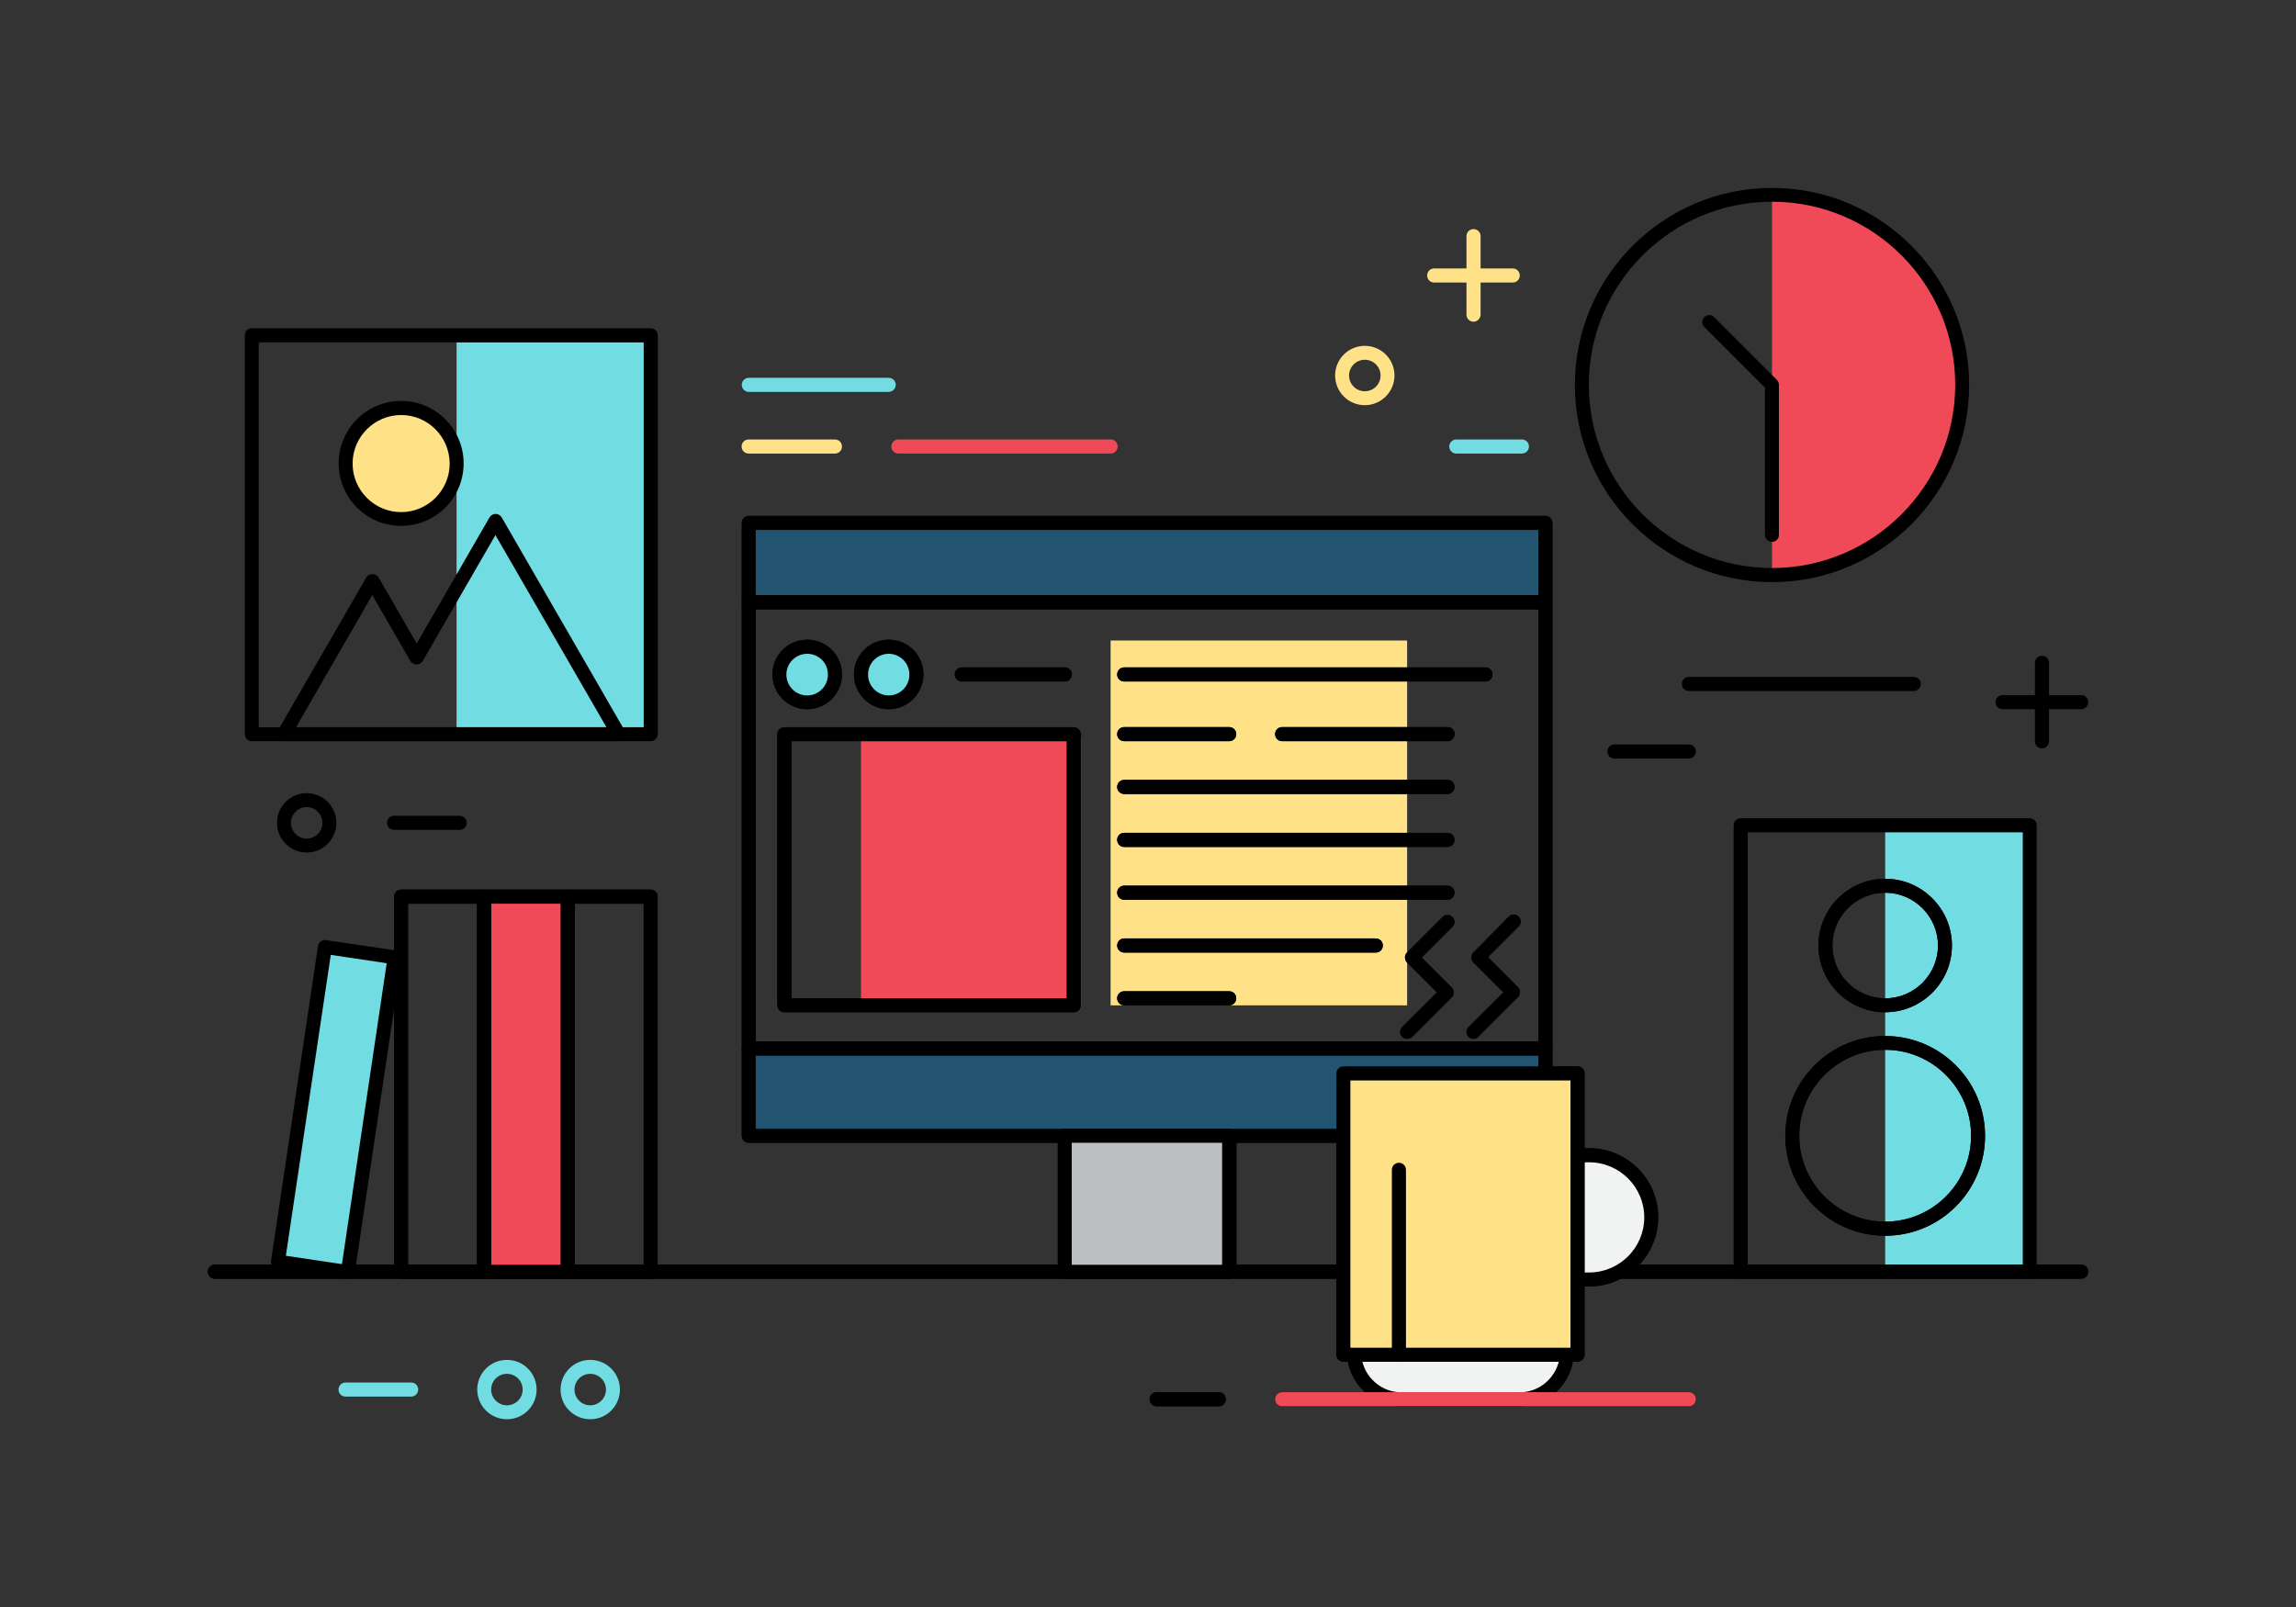 <?xml version="1.0" encoding="utf-8"?>
<!-- Generator: Adobe Illustrator 22.1.0, SVG Export Plug-In . SVG Version: 6.00 Build 0)  -->
<svg version="1.1" id="Layer_1" xmlns="http://www.w3.org/2000/svg" xmlns:xlink="http://www.w3.org/1999/xlink" x="0px" y="0px"
	 viewBox="0 0 1400 980" enable-background="new 0 0 1400 980" xml:space="preserve">
<rect x="0" y="0" width="1400" height="980" fill="#333333" stroke="none"/>
<g>
	<rect x="1149.5" y="503.3" fill="#71DDE3" width="88.1" height="272.2"/>
</g>
<g>
	<rect x="278.4" y="204.5" fill="#71DDE3" width="118.4" height="243.2"/>
</g>
<g>
	<rect x="677.2" y="390.6" fill="#FFE287" width="180.8" height="222.5"/>
</g>
<g>
	<rect x="525" y="450.8" fill="#F04A58" width="134.2" height="162.3"/>
</g>
<g>
	<path fill="#F04A58" d="M1080.5,118.8v232c64,0,116-51.9,116-116C1196.5,170.7,1144.6,118.8,1080.5,118.8z"/>
</g>
<g>
	<path d="M1269,779.8H131c-2.4,0-4.3-1.9-4.3-4.3c0-2.4,1.9-4.3,4.3-4.3h1138c2.4,0,4.3,1.9,4.3,4.3
		C1273.3,777.9,1271.3,779.8,1269,779.8z"/>
</g>
<g>
	<g>
		<path d="M942.2,696.9H456.6c-2.4,0-4.3-1.9-4.3-4.3v-53.2c0-2.4,1.9-4.3,4.3-4.3h485.7c2.4,0,4.3,1.9,4.3,4.3v53.2
			C946.5,695,944.6,696.9,942.2,696.9z M460.8,688.4H938v-44.7H460.8V688.4z"/>
	</g>
	<g>
		<path d="M942.2,371.5H456.6c-2.4,0-4.3-1.9-4.3-4.3v-48.3c0-2.4,1.9-4.3,4.3-4.3h485.7c2.4,0,4.3,1.9,4.3,4.3v48.3
			C946.5,369.6,944.6,371.5,942.2,371.5z M460.8,363H938v-39.8H460.8V363z"/>
	</g>
	<g>
		<path d="M942.2,643.7H456.6c-2.4,0-4.3-1.9-4.3-4.3V367.2c0-2.4,1.9-4.3,4.3-4.3h485.7c2.4,0,4.3,1.9,4.3,4.3v272.2
			C946.5,641.8,944.6,643.7,942.2,643.7z M460.8,635.2H938V371.5H460.8V635.2z"/>
	</g>
</g>
<g>
	<path d="M749.5,779.8H649.3c-2.4,0-4.3-1.9-4.3-4.3v-82.9c0-2.4,1.9-4.3,4.3-4.3h100.3c2.4,0,4.3,1.9,4.3,4.3v82.9
		C753.8,777.9,751.9,779.8,749.5,779.8z M653.5,771.3h91.7v-74.4h-91.7V771.3z"/>
</g>
<g>
	<path d="M396.8,779.8H346c-2.4,0-4.3-1.9-4.3-4.3V546.8c0-2.4,1.9-4.3,4.3-4.3h50.7c2.4,0,4.3,1.9,4.3,4.3v228.7
		C401,777.9,399.1,779.8,396.8,779.8z M350.3,771.3h42.2V551.1h-42.2V771.3z"/>
</g>
<g>
	<path d="M346,779.8h-50.7c-2.4,0-4.3-1.9-4.3-4.3V546.8c0-2.4,1.9-4.3,4.3-4.3H346c2.4,0,4.3,1.9,4.3,4.3v228.7
		C350.3,777.9,348.4,779.8,346,779.8z M299.6,771.3h42.2V551.1h-42.2V771.3z"/>
</g>
<g>
	<path d="M295.3,779.8h-50.7c-2.4,0-4.3-1.9-4.3-4.3V546.8c0-2.4,1.9-4.3,4.3-4.3h50.7c2.4,0,4.3,1.9,4.3,4.3v228.7
		C299.6,777.9,297.7,779.8,295.3,779.8z M248.8,771.3H291V551.1h-42.2V771.3z"/>
</g>
<g>
	<path d="M1080.5,330.4c-2.4,0-4.3-1.9-4.3-4.3v-89.7l-37-37c-1.7-1.7-1.7-4.4,0-6c1.7-1.7,4.4-1.7,6,0l38.3,38.3
		c0.8,0.8,1.2,1.9,1.2,3v91.4C1084.8,328.5,1082.9,330.4,1080.5,330.4z"/>
</g>
<g>
	<g>
		<path fill="#F1F2F2" d="M825.7,826.2c0.9,15.2,13.5,27.2,28.9,27.2h71.9c15.4,0,28-12,28.9-27.2H825.7z"/>
		<path d="M926.5,857.6h-71.9c-17.5,0-32.1-13.7-33.2-31.2c-0.1-1.2,0.3-2.3,1.1-3.2c0.8-0.9,1.9-1.3,3.1-1.3h129.7
			c1.2,0,2.3,0.5,3.1,1.3c0.8,0.9,1.2,2,1.1,3.2C958.6,843.9,944,857.6,926.5,857.6z M830.7,830.4c2.7,10.8,12.5,18.7,23.9,18.7
			h71.9c11.5,0,21.2-7.9,24-18.7H830.7z"/>
	</g>
	<g>
		<path fill="#F1F2F2" d="M969,704.6h-7v75.7h7c20.9,0,37.9-16.9,37.9-37.9C1006.8,721.5,989.9,704.6,969,704.6z"/>
		<path d="M969,784.5h-7c-2.4,0-4.3-1.9-4.3-4.3v-75.7c0-2.4,1.9-4.3,4.3-4.3h7c23.2,0,42.1,18.9,42.1,42.1
			C1011.1,765.6,992.2,784.5,969,784.5z M966.2,776h2.8c18.5,0,33.6-15.1,33.6-33.6c0-18.5-15.1-33.6-33.6-33.6h-2.8V776z"/>
	</g>
	<g>
		<polygon fill="#F1F2F2" points="819.2,654.6 819.2,826.2 961.9,826.2 961.9,780.3 961.9,704.6 961.9,654.6 		"/>
		<path d="M961.9,830.4H819.2c-2.4,0-4.3-1.9-4.3-4.3V654.6c0-2.4,1.9-4.3,4.3-4.3h142.7c2.4,0,4.3,1.9,4.3,4.3v171.5
			C966.2,828.5,964.3,830.4,961.9,830.4z M823.4,821.9h134.2v-163H823.4V821.9z"/>
	</g>
	<g>
		<line fill="#F1F2F2" x1="853" y1="826.2" x2="853" y2="713.4"/>
		<path d="M853,830.4c-2.4,0-4.3-1.9-4.3-4.3V713.4c0-2.4,1.9-4.3,4.3-4.3c2.4,0,4.3,1.9,4.3,4.3v112.8
			C857.3,828.5,855.4,830.4,853,830.4z"/>
	</g>
	<g>
		<path d="M858,633.5c-1.1,0-2.2-0.4-3-1.2c-1.7-1.7-1.7-4.4,0-6l21.2-21.1l-18.3-18.3c-0.8-0.8-1.2-1.9-1.2-3c0-1.1,0.4-2.2,1.2-3
			l21.7-21.7c1.7-1.7,4.4-1.7,6,0c1.7,1.7,1.7,4.4,0,6l-18.7,18.7l18.3,18.3c0.8,0.8,1.2,1.9,1.2,3c0,1.1-0.4,2.2-1.2,3l-24.2,24.2
			C860.2,633.1,859.1,633.5,858,633.5z"/>
	</g>
	<g>
		<path d="M898.5,633.5c-1.1,0-2.2-0.4-3-1.2c-1.7-1.7-1.7-4.4,0-6l21.2-21.1l-18.3-18.3c-0.8-0.8-1.2-1.9-1.2-3
			c0-1.1,0.5-2.2,1.2-3L920,559c1.7-1.7,4.4-1.7,6,0c1.7,1.7,1.7,4.4,0,6l-18.7,18.7l18.3,18.3c0.8,0.8,1.2,1.9,1.2,3
			c0,1.1-0.5,2.2-1.2,3l-24.2,24.2C900.6,633.1,899.6,633.5,898.5,633.5z"/>
	</g>
</g>
<g>
	<path d="M1029.8,857.6h-248c-2.4,0-4.3-1.9-4.3-4.3c0-2.4,1.9-4.3,4.3-4.3h248c2.4,0,4.3,1.9,4.3,4.3
		C1034.1,855.7,1032.1,857.6,1029.8,857.6z"/>
</g>
<g>
	<path d="M492.2,432.5c-11.7,0-21.2-9.5-21.2-21.2c0-11.7,9.5-21.2,21.2-21.2c11.7,0,21.2,9.5,21.2,21.2
		C513.4,423,503.9,432.5,492.2,432.5z M492.2,398.7c-7,0-12.7,5.7-12.7,12.7c0,7,5.7,12.7,12.7,12.7c7,0,12.6-5.7,12.6-12.7
		C504.9,404.3,499.2,398.7,492.2,398.7z"/>
</g>
<g>
	<path d="M541.9,432.5c-11.7,0-21.2-9.5-21.2-21.2c0-11.7,9.5-21.2,21.2-21.2c11.7,0,21.2,9.5,21.2,21.2
		C563,423,553.5,432.5,541.9,432.5z M541.9,398.7c-7,0-12.6,5.7-12.6,12.7c0,7,5.7,12.7,12.6,12.7c7,0,12.6-5.7,12.6-12.7
		C554.5,404.3,548.8,398.7,541.9,398.7z"/>
</g>
<g>
	<path d="M654.7,617.3H478.3c-2.4,0-4.3-1.9-4.3-4.3V447.8c0-2.4,1.9-4.3,4.3-4.3h176.4c2.4,0,4.3,1.9,4.3,4.3v165.3
		C659,615.4,657.1,617.3,654.7,617.3z M482.6,608.8h167.9V452H482.6V608.8z"/>
</g>
<g>
	<path d="M649.3,415.6h-62.8c-2.4,0-4.3-1.9-4.3-4.3c0-2.4,1.9-4.3,4.3-4.3h62.8c2.4,0,4.3,1.9,4.3,4.3
		C653.5,413.7,651.6,415.6,649.3,415.6z"/>
</g>
<g>
	<path d="M905.8,415.6H685.5c-2.4,0-4.3-1.9-4.3-4.3c0-2.4,1.9-4.3,4.3-4.3h220.3c2.4,0,4.3,1.9,4.3,4.3
		C910,413.7,908.1,415.6,905.8,415.6z"/>
</g>
<g>
	<path d="M749.5,452h-64c-2.4,0-4.3-1.9-4.3-4.3c0-2.4,1.9-4.3,4.3-4.3h64c2.4,0,4.3,1.9,4.3,4.3C753.8,450.1,751.9,452,749.5,452z"
		/>
</g>
<g>
	<path d="M882.6,484.2H685.5c-2.4,0-4.3-1.9-4.3-4.3c0-2.4,1.9-4.3,4.3-4.3h197.1c2.4,0,4.3,1.9,4.3,4.3
		C886.9,482.3,885,484.2,882.6,484.2z"/>
</g>
<g>
	<path d="M882.6,516.5H685.5c-2.4,0-4.3-1.9-4.3-4.3c0-2.4,1.9-4.3,4.3-4.3h197.1c2.4,0,4.3,1.9,4.3,4.3
		C886.9,514.5,885,516.5,882.6,516.5z"/>
</g>
<g>
	<path d="M882.6,548.7H685.5c-2.4,0-4.3-1.9-4.3-4.3c0-2.4,1.9-4.3,4.3-4.3h197.1c2.4,0,4.3,1.9,4.3,4.3
		C886.9,546.8,885,548.7,882.6,548.7z"/>
</g>
<g>
	<path d="M838.9,580.9H685.5c-2.4,0-4.3-1.9-4.3-4.3s1.9-4.3,4.3-4.3h153.4c2.4,0,4.3,1.9,4.3,4.3S841.3,580.9,838.9,580.9z"/>
</g>
<g>
	<path d="M749.5,613.1h-64c-2.4,0-4.3-1.9-4.3-4.3s1.9-4.3,4.3-4.3h64c2.4,0,4.3,1.9,4.3,4.3S751.9,613.1,749.5,613.1z"/>
</g>
<g>
	<path d="M882.6,452H781.8c-2.4,0-4.3-1.9-4.3-4.3c0-2.4,1.9-4.3,4.3-4.3h100.9c2.4,0,4.3,1.9,4.3,4.3
		C886.9,450.1,885,452,882.6,452z"/>
</g>
<g>
	<path d="M1237.6,779.8h-176.2c-2.4,0-4.3-1.9-4.3-4.3V503.3c0-2.4,1.9-4.3,4.3-4.3h176.2c2.4,0,4.3,1.9,4.3,4.3v272.2
		C1241.8,777.9,1239.9,779.8,1237.6,779.8z M1065.7,771.3h167.7V507.6h-167.7V771.3z"/>
</g>
<g>
	<path d="M1149.5,617.3c-22.4,0-40.7-18.3-40.7-40.7s18.3-40.7,40.7-40.7c22.4,0,40.7,18.3,40.7,40.7S1171.9,617.3,1149.5,617.3z
		 M1149.5,544.4c-17.7,0-32.2,14.4-32.2,32.2c0,17.7,14.4,32.2,32.2,32.2c17.7,0,32.2-14.4,32.2-32.2
		C1181.7,558.9,1167.2,544.4,1149.5,544.4z"/>
</g>
<g>
	<path d="M1149.5,753.6c-33.6,0-60.9-27.3-60.9-60.9c0-33.6,27.3-60.9,60.9-60.9c33.6,0,60.9,27.3,60.9,60.9
		C1210.4,726.3,1183.1,753.6,1149.5,753.6z M1149.5,640.2c-28.9,0-52.4,23.5-52.4,52.4c0,28.9,23.5,52.4,52.4,52.4
		c28.9,0,52.4-23.5,52.4-52.4C1201.9,663.8,1178.4,640.2,1149.5,640.2z"/>
</g>
<g>
	<path d="M743.1,857.6h-37.8c-2.4,0-4.3-1.9-4.3-4.3c0-2.4,1.9-4.3,4.3-4.3h37.8c2.4,0,4.3,1.9,4.3,4.3
		C747.4,855.7,745.5,857.6,743.1,857.6z"/>
</g>
<g>
	<path d="M1269,779.8H131c-2.4,0-4.3-1.9-4.3-4.3c0-2.4,1.9-4.3,4.3-4.3h1138c2.4,0,4.3,1.9,4.3,4.3
		C1273.3,777.9,1271.3,779.8,1269,779.8z"/>
</g>
<g>
	<g>
		<rect x="456.6" y="639.4" fill="#225470" width="485.7" height="53.2"/>
		<path d="M942.2,696.9H456.6c-2.4,0-4.3-1.9-4.3-4.3v-53.2c0-2.4,1.9-4.3,4.3-4.3h485.7c2.4,0,4.3,1.9,4.3,4.3v53.2
			C946.5,695,944.6,696.9,942.2,696.9z M460.8,688.4H938v-44.7H460.8V688.4z"/>
	</g>
	<g>
		<rect x="456.6" y="318.9" fill="#225470" width="485.7" height="48.3"/>
		<path d="M942.2,371.5H456.6c-2.4,0-4.3-1.9-4.3-4.3v-48.3c0-2.4,1.9-4.3,4.3-4.3h485.7c2.4,0,4.3,1.9,4.3,4.3v48.3
			C946.5,369.6,944.6,371.5,942.2,371.5z M460.8,363H938v-39.8H460.8V363z"/>
	</g>
	<g>
		<path d="M942.2,643.7H456.6c-2.4,0-4.3-1.9-4.3-4.3V367.2c0-2.4,1.9-4.3,4.3-4.3h485.7c2.4,0,4.3,1.9,4.3,4.3v272.2
			C946.5,641.8,944.6,643.7,942.2,643.7z M460.8,635.2H938V371.5H460.8V635.2z"/>
	</g>
</g>
<g>
	<rect x="649.3" y="692.7" fill="#BCBEC0" width="100.3" height="82.9"/>
	<path d="M749.5,779.8H649.3c-2.4,0-4.3-1.9-4.3-4.3v-82.9c0-2.4,1.9-4.3,4.3-4.3h100.3c2.4,0,4.3,1.9,4.3,4.3v82.9
		C753.8,777.9,751.9,779.8,749.5,779.8z M653.5,771.3h91.7v-74.4h-91.7V771.3z"/>
</g>
<g>
	<path d="M396.8,779.8H346c-2.4,0-4.3-1.9-4.3-4.3V546.8c0-2.4,1.9-4.3,4.3-4.3h50.7c2.4,0,4.3,1.9,4.3,4.3v228.7
		C401,777.9,399.1,779.8,396.8,779.8z M350.3,771.3h42.2V551.1h-42.2V771.3z"/>
</g>
<g>
	<polygon fill="#71DDE3" points="169.5,769.4 212.1,775.7 240.7,583.8 198.1,577.4 	"/>
	<path d="M212.1,780c-0.2,0-0.4,0-0.6,0l-42.6-6.3c-1.1-0.2-2.1-0.8-2.8-1.7c-0.7-0.9-1-2-0.8-3.2l28.6-191.9
		c0.3-2.3,2.6-3.9,4.8-3.6l42.6,6.3c2.3,0.3,3.9,2.5,3.6,4.8l-28.6,191.9C216,778.5,214.2,780,212.1,780z M174.3,765.8l34.2,5.1
		l27.3-183.5l-34.1-5.1L174.3,765.8z"/>
</g>
<g>
	<rect x="295.3" y="546.8" fill="#F04A58" width="50.7" height="228.7"/>
	<path d="M346,779.8h-50.7c-2.4,0-4.3-1.9-4.3-4.3V546.8c0-2.4,1.9-4.3,4.3-4.3H346c2.4,0,4.3,1.9,4.3,4.3v228.7
		C350.3,777.9,348.4,779.8,346,779.8z M299.6,771.3h42.2V551.1h-42.2V771.3z"/>
</g>
<g>
	<path d="M295.3,779.8h-50.7c-2.4,0-4.3-1.9-4.3-4.3V546.8c0-2.4,1.9-4.3,4.3-4.3h50.7c2.4,0,4.3,1.9,4.3,4.3v228.7
		C299.6,777.9,297.7,779.8,295.3,779.8z M248.8,771.3H291V551.1h-42.2V771.3z"/>
</g>
<g>
	<path d="M396.8,452H153.6c-2.4,0-4.3-1.9-4.3-4.3V204.5c0-2.4,1.9-4.3,4.3-4.3h243.2c2.4,0,4.3,1.9,4.3,4.3v243.2
		C401,450.1,399.1,452,396.8,452z M157.8,443.5h234.7V208.8H157.8V443.5z"/>
</g>
<g>
	<path d="M377.2,452H173.1c-1.5,0-2.9-0.8-3.7-2.1c-0.8-1.3-0.8-2.9,0-4.3l54-93.5c1.5-2.6,5.9-2.6,7.4,0l23.3,40.3l44.4-76.9
		c0.8-1.3,2.2-2.1,3.7-2.1l0,0c1.5,0,2.9,0.8,3.7,2.1l75,130c0.8,1.3,0.8,2.9,0,4.3C380.1,451.2,378.7,452,377.2,452z M180.5,443.5
		h189.3l-67.7-117.2l-44.4,76.9c-1.5,2.6-5.9,2.6-7.4,0l-23.3-40.3L180.5,443.5z"/>
</g>
<g>
	<path fill="#FFE287" d="M278.4,282.6c0,18.7-15.2,33.8-33.8,33.8c-18.7,0-33.8-15.2-33.8-33.8c0-18.7,15.2-33.8,33.8-33.8
		C263.2,248.8,278.4,264,278.4,282.6z"/>
	<path d="M244.6,320.7c-21,0-38.1-17.1-38.1-38.1c0-21,17.1-38.1,38.1-38.1c21,0,38.1,17.1,38.1,38.1
		C282.7,303.7,265.6,320.7,244.6,320.7z M244.6,253.1c-16.3,0-29.6,13.3-29.6,29.6c0,16.3,13.3,29.6,29.6,29.6
		c16.3,0,29.6-13.3,29.6-29.6C274.1,266.3,260.9,253.1,244.6,253.1z"/>
</g>
<g>
	<path d="M1080.5,355c-66.3,0-120.2-53.9-120.2-120.2c0-66.3,53.9-120.2,120.2-120.2c66.3,0,120.2,53.9,120.2,120.2
		C1200.8,301,1146.8,355,1080.5,355z M1080.5,123c-61.6,0-111.7,50.1-111.7,111.7c0,61.6,50.1,111.7,111.7,111.7
		c61.6,0,111.7-50.1,111.7-111.7C1192.3,173.1,1142.1,123,1080.5,123z"/>
</g>
<g>
	<g>
		<path fill="#F1F2F2" d="M825.7,826.2c0.9,15.2,13.5,27.2,28.9,27.2h71.9c15.4,0,28-12,28.9-27.2H825.7z"/>
		<path d="M926.5,857.6h-71.9c-17.5,0-32.1-13.7-33.2-31.2c-0.1-1.2,0.3-2.3,1.1-3.2c0.8-0.9,1.9-1.3,3.1-1.3h129.7
			c1.2,0,2.3,0.5,3.1,1.3c0.8,0.9,1.2,2,1.1,3.2C958.6,843.9,944,857.6,926.5,857.6z M830.7,830.4c2.7,10.8,12.5,18.7,23.9,18.7
			h71.9c11.5,0,21.2-7.9,24-18.7H830.7z"/>
	</g>
	<g>
		<path fill="#F1F2F2" d="M969,704.6h-7v75.7h7c20.9,0,37.9-16.9,37.9-37.9C1006.8,721.5,989.9,704.6,969,704.6z"/>
		<path d="M969,784.5h-7c-2.4,0-4.3-1.9-4.3-4.3v-75.7c0-2.4,1.9-4.3,4.3-4.3h7c23.2,0,42.1,18.9,42.1,42.1
			C1011.1,765.6,992.2,784.5,969,784.5z M966.2,776h2.8c18.5,0,33.6-15.1,33.6-33.6c0-18.5-15.1-33.6-33.6-33.6h-2.8V776z"/>
	</g>
	<g>
		<polygon fill="#FFE287" points="819.2,654.6 819.2,826.2 961.9,826.2 961.9,780.3 961.9,704.6 961.9,654.6 		"/>
		<path d="M961.9,830.4H819.2c-2.4,0-4.3-1.9-4.3-4.3V654.6c0-2.4,1.9-4.3,4.3-4.3h142.7c2.4,0,4.3,1.9,4.3,4.3v171.5
			C966.2,828.5,964.3,830.4,961.9,830.4z M823.4,821.9h134.2v-163H823.4V821.9z"/>
	</g>
	<g>
		<line fill="#F1F2F2" x1="853" y1="826.2" x2="853" y2="713.4"/>
		<path d="M853,830.4c-2.4,0-4.3-1.9-4.3-4.3V713.4c0-2.4,1.9-4.3,4.3-4.3c2.4,0,4.3,1.9,4.3,4.3v112.8
			C857.3,828.5,855.4,830.4,853,830.4z"/>
	</g>
	<g>
		<path d="M858,633.5c-1.1,0-2.2-0.4-3-1.2c-1.7-1.7-1.7-4.4,0-6l21.2-21.1l-18.3-18.3c-0.8-0.8-1.2-1.9-1.2-3c0-1.1,0.4-2.2,1.2-3
			l21.7-21.7c1.7-1.7,4.4-1.7,6,0c1.7,1.7,1.7,4.4,0,6l-18.7,18.7l18.3,18.3c0.8,0.8,1.2,1.9,1.2,3c0,1.1-0.4,2.2-1.2,3l-24.2,24.2
			C860.2,633.1,859.1,633.5,858,633.5z"/>
	</g>
	<g>
		<path d="M898.5,633.5c-1.1,0-2.2-0.4-3-1.2c-1.7-1.7-1.7-4.4,0-6l21.2-21.1l-18.3-18.3c-0.8-0.8-1.2-1.9-1.2-3
			c0-1.1,0.5-2.2,1.2-3L920,559c1.7-1.7,4.4-1.7,6,0c1.7,1.7,1.7,4.4,0,6l-18.7,18.7l18.3,18.3c0.8,0.8,1.2,1.9,1.2,3
			c0,1.1-0.5,2.2-1.2,3l-24.2,24.2C900.6,633.1,899.6,633.5,898.5,633.5z"/>
	</g>
</g>
<g>
	<path fill="#F04A58" d="M1029.8,857.6h-248c-2.4,0-4.3-1.9-4.3-4.3c0-2.4,1.9-4.3,4.3-4.3h248c2.4,0,4.3,1.9,4.3,4.3
		C1034.1,855.7,1032.1,857.6,1029.8,857.6z"/>
</g>
<path fill="#71DDE3" d="M509.1,411.3c0,9.3-7.6,16.9-16.9,16.9c-9.4,0-16.9-7.6-16.9-16.9c0-9.3,7.6-16.9,16.9-16.9
	C501.6,394.4,509.1,402,509.1,411.3z"/>
<path d="M492.2,432.5c-11.7,0-21.2-9.5-21.2-21.2c0-11.7,9.5-21.2,21.2-21.2c11.7,0,21.2,9.5,21.2,21.2
	C513.4,423,503.9,432.5,492.2,432.5z M492.2,398.7c-7,0-12.7,5.7-12.7,12.7c0,7,5.7,12.7,12.7,12.7c7,0,12.6-5.7,12.6-12.7
	C504.9,404.3,499.2,398.7,492.2,398.7z"/>
<path fill="#71DDE3" d="M558.8,411.3c0,9.3-7.6,16.9-16.9,16.9c-9.3,0-16.9-7.6-16.9-16.9c0-9.3,7.6-16.9,16.9-16.9
	C551.2,394.4,558.8,402,558.8,411.3z"/>
<path d="M541.9,432.5c-11.7,0-21.2-9.5-21.2-21.2c0-11.7,9.5-21.2,21.2-21.2c11.7,0,21.2,9.5,21.2,21.2
	C563,423,553.5,432.5,541.9,432.5z M541.9,398.7c-7,0-12.6,5.7-12.6,12.7c0,7,5.7,12.7,12.6,12.7c7,0,12.6-5.7,12.6-12.7
	C554.5,404.3,548.8,398.7,541.9,398.7z"/>
<g>
	<path d="M654.7,617.3H478.3c-2.4,0-4.3-1.9-4.3-4.3V447.8c0-2.4,1.9-4.3,4.3-4.3h176.4c2.4,0,4.3,1.9,4.3,4.3v165.3
		C659,615.4,657.1,617.3,654.7,617.3z M482.6,608.8h167.9V452H482.6V608.8z"/>
</g>
<g>
	<path d="M649.3,415.6h-62.8c-2.4,0-4.3-1.9-4.3-4.3c0-2.4,1.9-4.3,4.3-4.3h62.8c2.4,0,4.3,1.9,4.3,4.3
		C653.5,413.7,651.6,415.6,649.3,415.6z"/>
</g>
<g>
	<path d="M905.8,415.6H685.5c-2.4,0-4.3-1.9-4.3-4.3c0-2.4,1.9-4.3,4.3-4.3h220.3c2.4,0,4.3,1.9,4.3,4.3
		C910,413.7,908.1,415.6,905.8,415.6z"/>
</g>
<g>
	<path d="M749.5,452h-64c-2.4,0-4.3-1.9-4.3-4.3c0-2.4,1.9-4.3,4.3-4.3h64c2.4,0,4.3,1.9,4.3,4.3C753.8,450.1,751.9,452,749.5,452z"
		/>
</g>
<g>
	<path d="M882.6,484.2H685.5c-2.4,0-4.3-1.9-4.3-4.3c0-2.4,1.9-4.3,4.3-4.3h197.1c2.4,0,4.3,1.9,4.3,4.3
		C886.9,482.3,885,484.2,882.6,484.2z"/>
</g>
<g>
	<path d="M882.6,516.5H685.5c-2.4,0-4.3-1.9-4.3-4.3c0-2.4,1.9-4.3,4.3-4.3h197.1c2.4,0,4.3,1.9,4.3,4.3
		C886.9,514.5,885,516.5,882.6,516.5z"/>
</g>
<g>
	<path d="M882.6,548.7H685.5c-2.4,0-4.3-1.9-4.3-4.3c0-2.4,1.9-4.3,4.3-4.3h197.1c2.4,0,4.3,1.9,4.3,4.3
		C886.9,546.8,885,548.7,882.6,548.7z"/>
</g>
<g>
	<path d="M838.9,580.9H685.5c-2.4,0-4.3-1.9-4.3-4.3s1.9-4.3,4.3-4.3h153.4c2.4,0,4.3,1.9,4.3,4.3S841.3,580.9,838.9,580.9z"/>
</g>
<g>
	<path d="M749.5,613.1h-64c-2.4,0-4.3-1.9-4.3-4.3s1.9-4.3,4.3-4.3h64c2.4,0,4.3,1.9,4.3,4.3S751.9,613.1,749.5,613.1z"/>
</g>
<g>
	<path d="M882.6,452H781.8c-2.4,0-4.3-1.9-4.3-4.3c0-2.4,1.9-4.3,4.3-4.3h100.9c2.4,0,4.3,1.9,4.3,4.3
		C886.9,450.1,885,452,882.6,452z"/>
</g>
<g>
	<path d="M1149.5,617.3c-22.4,0-40.7-18.3-40.7-40.7s18.3-40.7,40.7-40.7c22.4,0,40.7,18.3,40.7,40.7S1171.9,617.3,1149.5,617.3z
		 M1149.5,544.4c-17.7,0-32.2,14.4-32.2,32.2c0,17.7,14.4,32.2,32.2,32.2c17.7,0,32.2-14.4,32.2-32.2
		C1181.7,558.9,1167.2,544.4,1149.5,544.4z"/>
</g>
<g>
	<path d="M1149.5,753.6c-33.6,0-60.9-27.3-60.9-60.9c0-33.6,27.3-60.9,60.9-60.9c33.6,0,60.9,27.3,60.9,60.9
		C1210.4,726.3,1183.1,753.6,1149.5,753.6z M1149.5,640.2c-28.9,0-52.4,23.5-52.4,52.4c0,28.9,23.5,52.4,52.4,52.4
		c28.9,0,52.4-23.5,52.4-52.4C1201.9,663.8,1178.4,640.2,1149.5,640.2z"/>
</g>
<g>
	<path d="M743.1,857.6h-37.8c-2.4,0-4.3-1.9-4.3-4.3c0-2.4,1.9-4.3,4.3-4.3h37.8c2.4,0,4.3,1.9,4.3,4.3
		C747.4,855.7,745.5,857.6,743.1,857.6z"/>
</g>
<g>
	<path fill="#FFE287" d="M509.1,276.6h-52.6c-2.4,0-4.3-1.9-4.3-4.3c0-2.4,1.9-4.3,4.3-4.3h52.6c2.4,0,4.3,1.9,4.3,4.3
		C513.4,274.7,511.5,276.6,509.1,276.6z"/>
</g>
<g>
	<path fill="#F04A58" d="M677.2,276.6H547.8c-2.4,0-4.3-1.9-4.3-4.3c0-2.4,1.9-4.3,4.3-4.3h129.4c2.4,0,4.3,1.9,4.3,4.3
		C681.5,274.7,679.6,276.6,677.2,276.6z"/>
</g>
<g>
	<path fill="#71DDE3" d="M541.9,239h-85.3c-2.4,0-4.3-1.9-4.3-4.3c0-2.4,1.9-4.3,4.3-4.3h85.3c2.4,0,4.3,1.9,4.3,4.3
		C546.1,237.1,544.2,239,541.9,239z"/>
</g>
<g>
	<path d="M1029.8,462.6h-45.4c-2.4,0-4.3-1.9-4.3-4.3c0-2.4,1.9-4.3,4.3-4.3h45.4c2.4,0,4.3,1.9,4.3,4.3
		C1034.1,460.7,1032.1,462.6,1029.8,462.6z"/>
</g>
<g>
	<path fill="#71DDE3" d="M928,276.6h-40c-2.4,0-4.3-1.9-4.3-4.3c0-2.4,1.9-4.3,4.3-4.3h40c2.4,0,4.3,1.9,4.3,4.3
		C932.3,274.7,930.3,276.6,928,276.6z"/>
</g>
<g>
	<path d="M280.3,506.1h-40c-2.4,0-4.3-1.9-4.3-4.3c0-2.4,1.9-4.3,4.3-4.3h40c2.4,0,4.3,1.9,4.3,4.3
		C284.6,504.2,282.6,506.1,280.3,506.1z"/>
</g>
<g>
	<path fill="#71DDE3" d="M250.7,851.7h-40c-2.4,0-4.3-1.9-4.3-4.3c0-2.4,1.9-4.3,4.3-4.3h40c2.4,0,4.3,1.9,4.3,4.3
		C255,849.8,253,851.7,250.7,851.7z"/>
</g>
<g>
	<path d="M1166.9,421.4h-137.1c-2.4,0-4.3-1.9-4.3-4.3c0-2.4,1.9-4.3,4.3-4.3h137.1c2.4,0,4.3,1.9,4.3,4.3
		C1171.2,419.5,1169.3,421.4,1166.9,421.4z"/>
</g>
<g>
	<path fill="#FFE287" d="M832.2,247.1c-10,0-18.1-8.1-18.1-18.1c0-10,8.1-18.1,18.1-18.1c10,0,18.1,8.1,18.1,18.1
		C850.3,238.9,842.2,247.1,832.2,247.1z M832.2,219.4c-5.3,0-9.6,4.3-9.6,9.6c0,5.3,4.3,9.6,9.6,9.6c5.3,0,9.6-4.3,9.6-9.6
		C841.8,223.7,837.5,219.4,832.2,219.4z"/>
</g>
<g>
	<path d="M187,519.9c-10,0-18.1-8.1-18.1-18.1s8.1-18.1,18.1-18.1s18.1,8.1,18.1,18.1S197,519.9,187,519.9z M187,492.2
		c-5.3,0-9.6,4.3-9.6,9.6c0,5.3,4.3,9.6,9.6,9.6c5.3,0,9.6-4.3,9.6-9.6C196.6,496.5,192.3,492.2,187,492.2z"/>
</g>
<g>
	<path fill="#71DDE3" d="M309.1,865.5c-10,0-18.1-8.1-18.1-18.1s8.1-18.1,18.1-18.1c10,0,18.1,8.1,18.1,18.1
		S319.1,865.5,309.1,865.5z M309.1,837.8c-5.3,0-9.6,4.3-9.6,9.6c0,5.3,4.3,9.6,9.6,9.6c5.3,0,9.6-4.3,9.6-9.6
		C318.7,842.1,314.4,837.8,309.1,837.8z"/>
</g>
<g>
	<path fill="#71DDE3" d="M359.9,865.5c-10,0-18.1-8.1-18.1-18.1s8.1-18.1,18.1-18.1c10,0,18.1,8.1,18.1,18.1
		S369.9,865.5,359.9,865.5z M359.9,837.8c-5.3,0-9.6,4.3-9.6,9.6c0,5.3,4.3,9.6,9.6,9.6c5.3,0,9.6-4.3,9.6-9.6
		C369.5,842.1,365.2,837.8,359.9,837.8z"/>
</g>
<g>
	<g>
		<path fill="#FFE287" d="M922.4,172.3h-47.9c-2.4,0-4.3-1.9-4.3-4.3c0-2.4,1.9-4.3,4.3-4.3h47.9c2.4,0,4.3,1.9,4.3,4.3
			C926.7,170.4,924.8,172.3,922.4,172.3z"/>
	</g>
	<g>
		<path fill="#FFE287" d="M898.5,196.2c-2.4,0-4.3-1.9-4.3-4.3v-47.9c0-2.4,1.9-4.3,4.3-4.3s4.3,1.9,4.3,4.3v47.9
			C902.7,194.3,900.8,196.2,898.5,196.2z"/>
	</g>
</g>
<g>
	<g>
		<path d="M1269,432.5h-47.9c-2.4,0-4.3-1.9-4.3-4.3c0-2.4,1.9-4.3,4.3-4.3h47.9c2.4,0,4.3,1.9,4.3,4.3
			C1273.3,430.6,1271.3,432.5,1269,432.5z"/>
	</g>
	<g>
		<path d="M1245.1,456.4c-2.4,0-4.3-1.9-4.3-4.3v-47.9c0-2.4,1.9-4.3,4.3-4.3c2.4,0,4.3,1.9,4.3,4.3v47.9
			C1249.3,454.5,1247.4,456.4,1245.1,456.4z"/>
	</g>
</g>
</svg>
